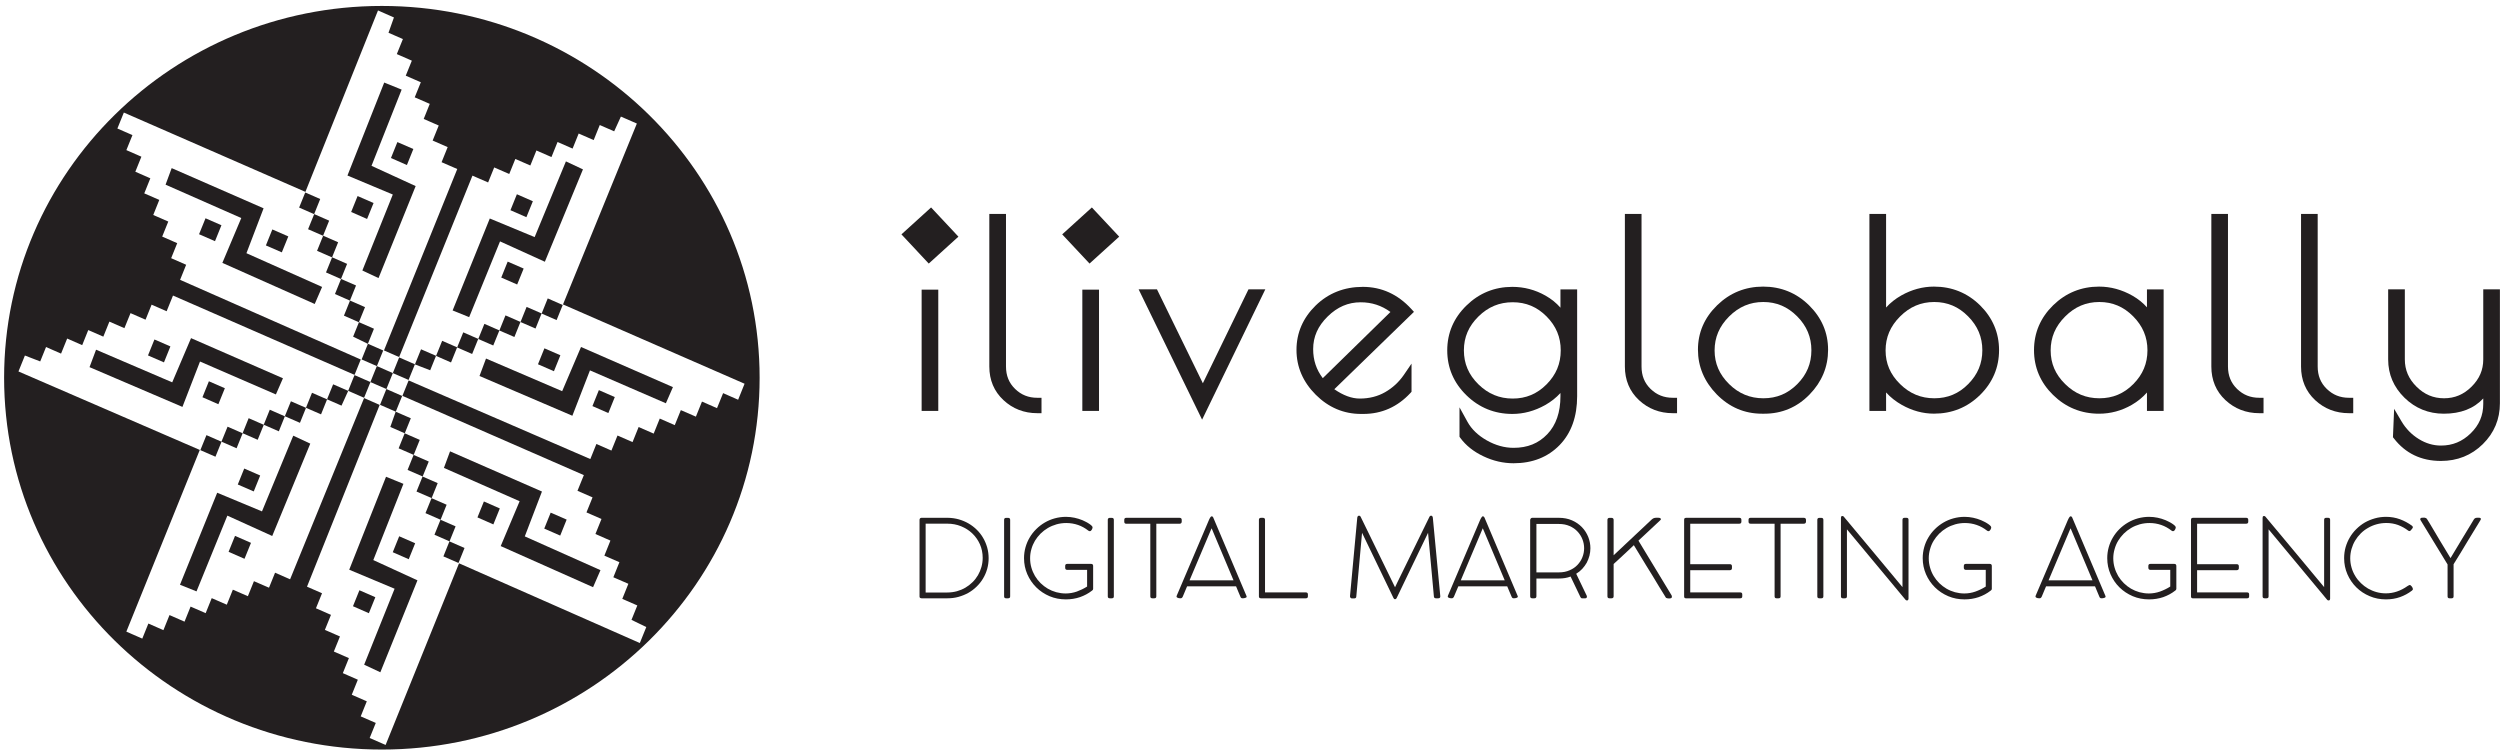 <?xml version="1.0" encoding="UTF-8"?> <svg xmlns="http://www.w3.org/2000/svg" width="106" height="32" viewBox="0 0 106 32" fill="none"> <g clip-path="url(#clip0_975_1017)"> <path d="M11.176 8.832L7.279 7.128L7.02 7.83L10.23 9.245L9.428 11.146L13.344 12.889L13.657 12.166L10.449 10.736L11.176 8.832Z" fill="#231F20"></path> <path d="M7.225 14.688L6.548 14.394L6.275 15.07L6.952 15.365L7.225 14.688Z" fill="#231F20"></path> <path d="M8.44 9.931L9.116 10.226L9.389 9.55L8.714 9.255L8.44 9.931Z" fill="#231F20"></path> <path d="M12.224 10.024L11.547 9.728L11.274 10.406L11.949 10.7L12.224 10.024Z" fill="#231F20"></path> <path d="M9.259 17.139L9.534 16.461L8.857 16.166L8.584 16.843L9.259 17.139Z" fill="#231F20"></path> <path d="M11.698 16.724L11.997 16.039L8.1 14.337L7.302 16.211L4.073 14.827L3.796 15.567L7.735 17.253L8.48 15.329L11.698 16.724Z" fill="#231F20"></path> <path d="M9.692 23.397L10.367 23.693L10.642 23.017L9.965 22.721L9.692 23.397Z" fill="#231F20"></path> <path d="M21.201 10.235L23.102 11.098L24.717 7.182L23.995 6.843L22.669 10.053L20.767 9.264L19.191 13.163L19.892 13.447L21.201 10.235Z" fill="#231F20"></path> <path d="M21.928 12.063L22.203 11.387L21.526 11.092L21.253 11.769L21.928 12.063Z" fill="#231F20"></path> <path d="M22.593 8.533L21.916 8.236L21.643 8.913L22.319 9.209L22.593 8.533Z" fill="#231F20"></path> <path d="M15.364 11.469L16.049 11.791L17.624 7.89L15.752 7.031L17.03 3.8L16.291 3.5L14.732 7.442L16.655 8.248L15.364 11.469Z" fill="#231F20"></path> <path d="M15.162 8.312L14.889 8.988L15.564 9.284L15.839 8.608L15.162 8.312Z" fill="#231F20"></path> <path d="M16.576 6.7L17.253 6.997L17.526 6.318L16.849 6.024L16.576 6.7Z" fill="#231F20"></path> <path d="M30.66 16.669L30.401 17.306L29.764 17.027L29.506 17.666L28.868 17.389L28.61 18.026L27.974 17.747L27.716 18.385L27.078 18.106L26.82 18.745L26.182 18.466L25.924 19.104L25.287 18.825L25.03 19.464L17.326 16.13L17.062 16.784L24.755 20.145L24.485 20.81L25.124 21.089L24.866 21.726L25.503 22.005L25.246 22.642L25.882 22.921L25.625 23.56L26.263 23.837L26.006 24.476L26.643 24.753L26.385 25.392L27.022 25.671L26.775 26.282L27.403 26.587L27.14 27.236L27.128 27.264L19.463 23.884L16.35 31.586L15.674 31.291L15.933 30.652L15.294 30.375L15.552 29.736L14.915 29.457L15.172 28.82L14.536 28.541L14.793 27.904L14.155 27.625L14.414 26.986L13.775 26.707L14.033 26.07L13.396 25.791L13.654 25.154L13.017 24.875L16.098 17.168L15.437 16.878L12.3 24.562L11.663 24.282L11.406 24.919L10.767 24.642L10.51 25.279L9.873 25.002L9.616 25.639L8.977 25.361L8.72 25.998L8.081 25.719L7.824 26.358L7.187 26.079L6.929 26.718L6.291 26.438L6.033 27.077L5.357 26.781L8.471 19.077L0.783 15.75L0.793 15.724L1.056 15.074L1.705 15.325L1.952 14.714L2.589 14.993L2.848 14.354L3.485 14.634L3.742 13.995L4.381 14.274L4.638 13.637L5.275 13.914L5.534 13.277L6.171 13.555L6.428 12.918L7.065 13.197L7.335 12.531L15.033 15.894L15.296 15.243L7.636 11.865L7.893 11.226L7.257 10.947L7.514 10.31L6.877 10.031L7.135 9.394L6.498 9.115L6.754 8.476L6.117 8.199L6.374 7.56L5.738 7.281L5.995 6.644L5.358 6.365L5.616 5.728L4.977 5.449L5.251 4.772L12.949 8.135L16.027 0.443L16.055 0.455L16.703 0.74L16.472 1.389L17.083 1.656L16.825 2.293L17.462 2.572L17.204 3.209L17.843 3.488L17.584 4.127L18.222 4.404L17.965 5.043L18.602 5.322L18.344 5.959L18.981 6.238L18.723 6.877L19.388 7.166L16.281 14.858L16.923 15.139L20.032 7.447L20.696 7.736L20.954 7.099L21.592 7.377L21.85 6.74L22.486 7.017L22.744 6.38L23.382 6.659L23.64 6.021L24.278 6.3L24.536 5.661L25.172 5.94L25.43 5.301L26.041 5.568L26.326 4.943L26.975 5.226L27.003 5.238L23.871 12.908L31.57 16.27L31.297 16.949L30.66 16.669ZM16.19 0.252C7.345 0.252 0.174 7.31 0.174 16.017C0.174 24.723 7.345 31.781 16.19 31.781C25.037 31.781 32.208 24.723 32.208 16.017C32.208 7.31 25.037 0.252 16.19 0.252Z" fill="#231F20"></path> <path d="M21.173 14.012L21.81 14.289L22.067 13.652L22.706 13.93L22.963 13.293L23.6 13.572L23.859 12.932L23.224 12.652L22.967 13.291L22.328 13.012L22.071 13.651L21.432 13.372L21.175 14.01L20.538 13.731L20.28 14.37L19.642 14.091L19.384 14.728L18.748 14.45L18.49 15.087L17.852 14.81L17.594 15.447L16.924 15.154L16.656 15.819L15.98 15.522L16.248 14.86L15.599 14.575L15.856 13.938L15.218 13.659L15.477 13.022L14.838 12.743L15.096 12.104L14.459 11.827L14.717 11.188L14.08 10.909L14.337 10.272L13.699 9.993L13.956 9.356L13.32 9.077L13.577 8.438L12.942 8.161L12.683 8.801L13.321 9.081L13.062 9.719L13.701 9.997L13.443 10.635L14.08 10.914L13.822 11.551L14.459 11.831L14.202 12.467L14.84 12.747L14.583 13.384L15.219 13.663L14.972 14.274L15.599 14.579L15.338 15.229L15.332 15.24L15.978 15.522L15.705 16.199L15.031 15.904L14.762 16.572L14.125 16.295L13.866 16.932L13.229 16.654L12.972 17.291L12.335 17.014L12.076 17.651L11.439 17.372L11.181 18.01L10.543 17.731L10.286 18.37L9.649 18.091L9.389 18.728L8.753 18.45L8.495 19.086L9.135 19.365L9.393 18.728L10.031 19.007L10.289 18.368L10.926 18.647L11.185 18.009L11.822 18.288L12.079 17.649L12.718 17.928L12.975 17.291L13.612 17.569L13.869 16.932L14.48 17.199L14.765 16.572L15.414 16.856L15.437 16.865L15.707 16.2L16.382 16.495L16.114 17.163L16.129 17.17L16.778 17.454L16.549 18.103L17.159 18.37L16.902 19.009L17.538 19.286L17.281 19.925L17.918 20.202L17.66 20.841L18.299 21.118L18.04 21.757L18.678 22.036L18.421 22.673L19.057 22.952L18.8 23.591L19.44 23.87L19.696 23.235L19.059 22.956L19.317 22.317L18.68 22.039L18.937 21.401L18.3 21.123L18.558 20.485L17.919 20.206L18.179 19.569L17.54 19.289L17.798 18.651L17.161 18.373L17.419 17.735L16.78 17.457L17.051 16.788L16.383 16.495L16.656 15.819L17.325 16.11L17.328 16.098L17.591 15.449L18.24 15.7L18.487 15.089L19.123 15.368L19.381 14.731L20.019 15.009L20.277 14.372L20.914 14.649L21.173 14.012Z" fill="#231F20"></path> <path d="M21.23 23.154L25.146 24.897L25.46 24.175L22.251 22.743L22.979 20.841L19.082 19.137L18.822 19.839L22.032 21.252L21.23 23.154Z" fill="#231F20"></path> <path d="M22.81 15.445L23.487 15.74L23.76 15.063L23.083 14.769L22.81 15.445Z" fill="#231F20"></path> <path d="M24.026 22.031L23.349 21.736L23.076 22.413L23.753 22.709L24.026 22.031Z" fill="#231F20"></path> <path d="M23.836 16.586L20.607 15.202L20.331 15.942L24.268 17.628L25.014 15.704L28.233 17.099L28.532 16.414L24.635 14.712L23.836 16.586Z" fill="#231F20"></path> <path d="M25.119 17.218L25.794 17.514L26.067 16.836L25.392 16.541L25.119 17.218Z" fill="#231F20"></path> <path d="M15.914 25.322L15.239 25.027L14.966 25.704L15.64 26L15.914 25.322Z" fill="#231F20"></path> <path d="M20.244 21.938L20.919 22.235L21.192 21.558L20.517 21.262L20.244 21.938Z" fill="#231F20"></path> <path d="M10.355 19.866L10.082 20.543L10.759 20.837L11.032 20.161L10.355 19.866Z" fill="#231F20"></path> <path d="M11.108 21.683L9.209 20.892L7.631 24.793L8.332 25.075L9.64 21.863L11.542 22.726L13.156 18.81L12.434 18.473L11.108 21.683Z" fill="#231F20"></path> <path d="M17.33 23.711L17.603 23.034L16.926 22.738L16.653 23.414L17.33 23.711Z" fill="#231F20"></path> <path d="M17.105 20.515L16.368 20.214L14.807 24.156L16.731 24.962L15.44 28.183L16.126 28.505L17.7 24.606L15.828 23.747L17.105 20.515Z" fill="#231F20"></path> <path d="M41.613 24.039C41.578 24.164 41.528 24.281 41.465 24.39C41.401 24.498 41.325 24.598 41.232 24.687C41.142 24.777 41.041 24.854 40.93 24.919C40.82 24.983 40.7 25.032 40.571 25.069C40.443 25.103 40.307 25.122 40.168 25.122H39.247V22.204H40.175C40.376 22.204 40.568 22.24 40.749 22.313C40.93 22.387 41.088 22.486 41.224 22.616C41.359 22.745 41.467 22.897 41.547 23.074C41.626 23.252 41.666 23.444 41.666 23.652C41.666 23.786 41.648 23.914 41.613 24.039ZM41.683 22.805C41.61 22.678 41.519 22.563 41.415 22.461C41.311 22.358 41.194 22.269 41.065 22.194C40.937 22.12 40.799 22.062 40.651 22.02C40.503 21.979 40.35 21.957 40.19 21.955H39.065C39.042 21.957 39.023 21.966 39.009 21.981C38.995 21.997 38.988 22.017 38.988 22.043V25.298C38.988 25.324 38.997 25.342 39.018 25.353C39.037 25.363 39.056 25.368 39.077 25.368H40.175C40.335 25.368 40.489 25.349 40.637 25.308C40.785 25.267 40.924 25.211 41.055 25.139C41.184 25.065 41.302 24.978 41.408 24.873C41.514 24.77 41.606 24.656 41.681 24.529C41.758 24.402 41.815 24.267 41.857 24.122C41.897 23.976 41.918 23.827 41.918 23.668C41.918 23.51 41.897 23.358 41.857 23.214C41.815 23.069 41.758 22.931 41.683 22.805Z" fill="#231F20"></path> <path d="M42.744 21.957H42.661C42.633 21.957 42.612 21.964 42.596 21.978C42.582 21.993 42.574 22.014 42.574 22.038V25.286C42.574 25.341 42.603 25.368 42.661 25.368H42.744C42.802 25.368 42.831 25.341 42.831 25.286V22.038C42.831 22.014 42.822 21.993 42.809 21.978C42.793 21.964 42.77 21.957 42.744 21.957Z" fill="#231F20"></path> <path d="M46.264 23.909H45.25C45.192 23.909 45.164 23.938 45.164 23.995V24.077C45.164 24.103 45.171 24.123 45.185 24.139C45.201 24.154 45.221 24.163 45.25 24.163H46.093V24.87C45.954 24.957 45.809 25.027 45.658 25.082C45.505 25.135 45.348 25.163 45.185 25.163C45.048 25.163 44.916 25.144 44.787 25.11C44.658 25.074 44.538 25.024 44.426 24.959C44.315 24.894 44.214 24.815 44.12 24.724C44.028 24.632 43.95 24.533 43.884 24.423C43.819 24.312 43.767 24.194 43.731 24.067C43.694 23.94 43.677 23.808 43.677 23.671C43.677 23.538 43.694 23.408 43.731 23.283C43.765 23.156 43.818 23.038 43.882 22.928C43.95 22.819 44.028 22.718 44.12 22.625C44.214 22.533 44.317 22.454 44.43 22.387C44.545 22.32 44.667 22.269 44.799 22.231C44.929 22.195 45.066 22.176 45.211 22.176C45.385 22.176 45.552 22.204 45.711 22.259C45.867 22.313 46.012 22.394 46.143 22.497C46.164 22.514 46.185 22.522 46.206 22.522C46.225 22.522 46.243 22.515 46.257 22.503C46.271 22.491 46.283 22.476 46.292 22.459C46.302 22.442 46.31 22.425 46.316 22.406C46.321 22.387 46.325 22.373 46.325 22.361C46.325 22.336 46.309 22.31 46.276 22.281C46.245 22.252 46.206 22.223 46.161 22.195C46.118 22.166 46.07 22.14 46.02 22.116C45.971 22.093 45.928 22.074 45.895 22.056C45.785 22.012 45.672 21.976 45.557 21.952C45.441 21.928 45.321 21.914 45.196 21.914C45.032 21.914 44.874 21.937 44.722 21.978C44.571 22.019 44.43 22.079 44.298 22.156C44.167 22.233 44.047 22.324 43.939 22.432C43.83 22.538 43.737 22.656 43.661 22.786C43.584 22.914 43.525 23.053 43.482 23.202C43.44 23.353 43.419 23.507 43.419 23.666C43.419 23.909 43.466 24.135 43.558 24.348C43.651 24.56 43.778 24.745 43.938 24.904C44.098 25.062 44.286 25.187 44.501 25.279C44.717 25.37 44.949 25.414 45.194 25.414C45.404 25.414 45.603 25.382 45.79 25.319C45.978 25.253 46.147 25.163 46.298 25.045L46.306 25.038C46.331 25.026 46.347 25.003 46.349 24.969V23.99C46.347 23.937 46.318 23.909 46.264 23.909Z" fill="#231F20"></path> <path d="M47.141 21.957H47.057C47.029 21.957 47.008 21.964 46.993 21.978C46.978 21.993 46.97 22.014 46.97 22.038V25.286C46.97 25.341 46.999 25.368 47.057 25.368H47.141C47.2 25.368 47.227 25.341 47.227 25.286V22.038C47.227 22.014 47.22 21.993 47.205 21.978C47.189 21.964 47.168 21.957 47.141 21.957Z" fill="#231F20"></path> <path d="M50.081 22.183C50.096 22.166 50.105 22.145 50.105 22.12V22.039C50.105 22.009 50.095 21.99 50.079 21.976C50.061 21.962 50.039 21.955 50.013 21.955H47.755C47.697 21.955 47.669 21.985 47.669 22.039V22.12C47.669 22.178 47.697 22.207 47.755 22.207H48.773V25.286C48.773 25.341 48.802 25.368 48.858 25.368H48.941C48.999 25.368 49.028 25.341 49.028 25.286V22.207H50.013C50.042 22.207 50.065 22.199 50.081 22.183Z" fill="#231F20"></path> <path d="M50.437 24.606L51.368 22.406C51.368 22.404 51.368 22.402 51.372 22.402C51.386 22.433 51.399 22.464 51.414 22.495C51.426 22.526 51.439 22.558 51.451 22.587L52.301 24.606H50.437ZM52.847 25.26L51.441 21.942C51.427 21.909 51.403 21.892 51.372 21.892C51.363 21.892 51.353 21.897 51.342 21.907C51.332 21.919 51.32 21.931 51.309 21.949C51.3 21.964 51.29 21.981 51.281 22C51.271 22.019 51.264 22.034 51.259 22.048L49.894 25.255C49.888 25.269 49.884 25.281 49.884 25.294C49.884 25.315 49.9 25.332 49.931 25.346C49.962 25.361 50.004 25.368 50.058 25.368C50.096 25.368 50.128 25.344 50.149 25.298L50.333 24.86H52.409C52.44 24.933 52.471 25.009 52.502 25.084C52.532 25.159 52.564 25.233 52.596 25.306C52.612 25.348 52.642 25.368 52.682 25.368C52.727 25.368 52.767 25.363 52.804 25.349C52.84 25.337 52.858 25.322 52.858 25.305C52.858 25.298 52.856 25.291 52.854 25.281C52.854 25.272 52.85 25.265 52.847 25.26Z" fill="#231F20"></path> <path d="M55.369 25.118H53.637V22.039C53.637 22.01 53.63 21.99 53.614 21.978C53.597 21.964 53.578 21.955 53.55 21.955H53.466C53.438 21.955 53.416 21.964 53.4 21.978C53.384 21.993 53.378 22.012 53.378 22.039V25.286C53.378 25.313 53.384 25.334 53.4 25.348C53.416 25.361 53.437 25.368 53.465 25.368H55.369C55.396 25.368 55.417 25.361 55.432 25.348C55.448 25.332 55.455 25.312 55.455 25.286V25.202C55.455 25.175 55.448 25.152 55.432 25.139C55.417 25.125 55.396 25.118 55.369 25.118Z" fill="#231F20"></path> <path d="M60.731 21.892C60.721 21.873 60.704 21.865 60.676 21.865C60.646 21.865 60.625 21.878 60.611 21.908L59.247 24.694C59.23 24.726 59.214 24.76 59.199 24.796C59.183 24.831 59.168 24.865 59.151 24.897V24.904C59.151 24.902 59.15 24.902 59.15 24.901C59.148 24.901 59.148 24.899 59.148 24.897L57.69 21.908C57.676 21.878 57.656 21.865 57.626 21.865C57.6 21.865 57.579 21.873 57.569 21.892C57.556 21.911 57.55 21.93 57.548 21.952L57.24 25.279C57.24 25.305 57.247 25.327 57.261 25.344C57.275 25.363 57.296 25.372 57.323 25.372H57.421C57.478 25.372 57.508 25.343 57.508 25.284L57.751 22.591L59.082 25.353C59.098 25.389 59.12 25.406 59.148 25.406C59.169 25.406 59.185 25.399 59.195 25.389C59.206 25.377 59.214 25.365 59.22 25.353C59.442 24.889 59.665 24.428 59.884 23.971C60.103 23.515 60.326 23.055 60.55 22.591L60.796 25.279C60.796 25.306 60.803 25.329 60.817 25.344C60.832 25.361 60.855 25.368 60.886 25.368H60.984C61.039 25.368 61.069 25.341 61.069 25.286L60.752 21.952C60.751 21.93 60.742 21.911 60.731 21.892Z" fill="#231F20"></path> <path d="M61.937 24.606L62.866 22.406C62.866 22.404 62.868 22.402 62.871 22.402C62.885 22.433 62.898 22.464 62.911 22.495C62.925 22.526 62.937 22.558 62.95 22.587L63.8 24.606H61.937ZM64.345 25.26L62.941 21.942C62.925 21.909 62.901 21.892 62.871 21.892C62.861 21.892 62.852 21.897 62.84 21.907C62.83 21.919 62.819 21.931 62.809 21.949C62.798 21.964 62.788 21.981 62.779 22C62.771 22.019 62.762 22.034 62.756 22.048L61.393 25.255C61.387 25.269 61.384 25.281 61.384 25.294C61.384 25.315 61.399 25.332 61.431 25.346C61.462 25.361 61.502 25.368 61.556 25.368C61.594 25.368 61.626 25.344 61.648 25.298L61.833 24.86H63.906C63.938 24.933 63.969 25.009 64 25.084C64.032 25.159 64.063 25.233 64.094 25.306C64.112 25.348 64.14 25.368 64.18 25.368C64.225 25.368 64.267 25.363 64.302 25.349C64.338 25.337 64.355 25.322 64.355 25.305C64.355 25.298 64.355 25.291 64.354 25.281C64.352 25.272 64.348 25.265 64.345 25.26Z" fill="#231F20"></path> <path d="M67.094 23.625C67.047 23.747 66.975 23.856 66.885 23.952C66.795 24.048 66.682 24.125 66.549 24.181C66.417 24.24 66.267 24.269 66.097 24.269H65.144V22.216H66.097C66.267 22.216 66.417 22.245 66.549 22.303C66.682 22.361 66.795 22.438 66.885 22.536C66.975 22.632 67.047 22.741 67.094 22.865C67.143 22.988 67.167 23.115 67.167 23.245C67.167 23.375 67.143 23.502 67.094 23.625ZM67.075 22.353C66.958 22.233 66.819 22.135 66.653 22.063C66.488 21.991 66.302 21.955 66.097 21.955H64.959C64.938 21.957 64.919 21.968 64.904 21.985C64.888 22.002 64.879 22.024 64.879 22.051V25.281C64.879 25.339 64.909 25.368 64.968 25.368H65.055C65.114 25.368 65.144 25.339 65.144 25.281V24.529H66.097C66.283 24.529 66.448 24.502 66.593 24.445L67.012 25.32C67.028 25.353 67.05 25.368 67.08 25.368H67.217C67.24 25.368 67.256 25.361 67.268 25.348C67.28 25.334 67.285 25.319 67.285 25.303C67.285 25.296 67.285 25.288 67.283 25.279C67.281 25.27 67.28 25.264 67.278 25.26L66.831 24.327C66.927 24.27 67.012 24.2 67.087 24.12C67.162 24.039 67.224 23.952 67.277 23.86C67.327 23.765 67.365 23.666 67.393 23.562C67.419 23.459 67.433 23.353 67.433 23.245C67.433 23.08 67.402 22.919 67.341 22.765C67.278 22.611 67.191 22.473 67.075 22.353Z" fill="#231F20"></path> <path d="M69.47 22.923L70.397 22.056C70.413 22.043 70.422 22.031 70.422 22.019C70.422 21.991 70.408 21.973 70.384 21.964C70.358 21.955 70.33 21.952 70.297 21.952C70.266 21.952 70.239 21.952 70.215 21.952C70.191 21.954 70.168 21.957 70.149 21.961C70.128 21.966 70.109 21.973 70.09 21.983C70.07 21.993 70.051 22.009 70.032 22.027L68.418 23.544V22.043C68.418 22.015 68.411 21.995 68.393 21.979C68.378 21.964 68.355 21.957 68.329 21.957H68.242C68.214 21.957 68.19 21.964 68.176 21.981C68.162 21.997 68.155 22.017 68.155 22.043V25.281C68.155 25.339 68.183 25.368 68.242 25.368H68.327C68.388 25.368 68.418 25.339 68.418 25.281V23.913L68.672 23.68C68.774 23.586 68.876 23.493 68.974 23.399C69.072 23.305 69.173 23.209 69.275 23.115L69.523 23.524C69.613 23.673 69.704 23.822 69.796 23.973C69.89 24.123 69.98 24.27 70.069 24.414C70.165 24.574 70.258 24.73 70.352 24.884C70.446 25.036 70.542 25.192 70.638 25.348C70.65 25.356 70.667 25.361 70.695 25.368C70.721 25.373 70.744 25.375 70.767 25.375C70.85 25.375 70.89 25.353 70.89 25.305C70.89 25.284 70.886 25.265 70.878 25.247L69.47 22.923Z" fill="#231F20"></path> <path d="M73.783 25.118H71.666V24.176H73.347C73.374 24.176 73.397 24.168 73.413 24.152C73.426 24.137 73.435 24.118 73.435 24.091V24.009C73.435 23.978 73.426 23.955 73.411 23.942C73.393 23.928 73.373 23.921 73.347 23.921H71.666V22.205H73.747C73.775 22.205 73.797 22.199 73.812 22.183C73.827 22.168 73.835 22.147 73.835 22.122V22.041C73.835 21.985 73.806 21.955 73.747 21.955H71.492C71.471 21.955 71.452 21.962 71.433 21.971C71.415 21.981 71.407 22.003 71.407 22.039V25.288C71.407 25.313 71.412 25.332 71.424 25.346C71.436 25.361 71.454 25.368 71.481 25.368H73.785C73.844 25.368 73.872 25.341 73.872 25.286V25.202C73.872 25.145 73.842 25.118 73.783 25.118Z" fill="#231F20"></path> <path d="M76.482 21.955H74.225C74.168 21.955 74.138 21.983 74.138 22.038V22.12C74.138 22.178 74.168 22.205 74.225 22.205H75.243V25.286C75.243 25.341 75.271 25.368 75.326 25.368H75.411C75.469 25.368 75.497 25.341 75.497 25.286V22.205H76.482C76.511 22.205 76.534 22.199 76.549 22.183C76.565 22.166 76.574 22.145 76.574 22.12V22.038C76.574 22.01 76.565 21.99 76.548 21.976C76.53 21.962 76.509 21.955 76.482 21.955Z" fill="#231F20"></path> <path d="M77.226 21.957H77.141C77.113 21.957 77.092 21.964 77.077 21.978C77.062 21.993 77.054 22.014 77.054 22.038V25.286C77.054 25.341 77.083 25.368 77.141 25.368H77.226C77.282 25.368 77.311 25.341 77.311 25.286V22.038C77.311 22.014 77.302 21.993 77.289 21.978C77.271 21.964 77.25 21.957 77.226 21.957Z" fill="#231F20"></path> <path d="M80.838 21.955H80.752C80.695 21.955 80.665 21.983 80.665 22.038V24.894C80.25 24.392 79.834 23.894 79.42 23.397C79.008 22.902 78.592 22.404 78.174 21.904C78.157 21.887 78.138 21.878 78.117 21.878C78.091 21.878 78.073 21.887 78.066 21.904C78.06 21.923 78.056 21.94 78.056 21.955V25.286C78.056 25.341 78.085 25.368 78.141 25.368H78.225C78.282 25.368 78.31 25.341 78.31 25.286V22.444L80.792 25.428C80.808 25.449 80.829 25.459 80.855 25.459C80.882 25.459 80.899 25.45 80.907 25.435C80.915 25.418 80.92 25.402 80.921 25.387V22.038C80.921 21.983 80.894 21.955 80.838 21.955Z" fill="#231F20"></path> <path d="M84.368 23.909H83.353C83.296 23.909 83.266 23.938 83.266 23.995V24.077C83.266 24.103 83.275 24.123 83.289 24.139C83.305 24.154 83.326 24.163 83.353 24.163H84.196V24.87C84.058 24.957 83.912 25.027 83.76 25.082C83.609 25.135 83.451 25.163 83.289 25.163C83.152 25.163 83.019 25.144 82.891 25.11C82.762 25.074 82.642 25.024 82.531 24.959C82.419 24.894 82.317 24.815 82.224 24.724C82.132 24.632 82.054 24.533 81.988 24.423C81.921 24.312 81.871 24.194 81.835 24.067C81.798 23.94 81.779 23.808 81.779 23.671C81.779 23.538 81.798 23.408 81.835 23.283C81.869 23.156 81.92 23.038 81.986 22.928C82.052 22.819 82.132 22.718 82.224 22.625C82.317 22.533 82.421 22.454 82.534 22.387C82.647 22.32 82.771 22.269 82.903 22.231C83.034 22.195 83.171 22.176 83.313 22.176C83.489 22.176 83.656 22.204 83.813 22.259C83.971 22.313 84.115 22.394 84.248 22.497C84.267 22.514 84.29 22.522 84.311 22.522C84.33 22.522 84.345 22.515 84.359 22.503C84.373 22.491 84.385 22.476 84.396 22.459C84.406 22.442 84.413 22.425 84.42 22.406C84.425 22.387 84.428 22.373 84.428 22.361C84.428 22.336 84.411 22.31 84.38 22.281C84.347 22.252 84.311 22.223 84.265 22.195C84.222 22.166 84.175 22.14 84.124 22.116C84.074 22.093 84.032 22.074 83.997 22.056C83.889 22.012 83.776 21.976 83.66 21.952C83.545 21.928 83.425 21.914 83.299 21.914C83.134 21.914 82.978 21.937 82.826 21.978C82.675 22.019 82.534 22.079 82.402 22.156C82.272 22.233 82.151 22.324 82.043 22.432C81.934 22.538 81.842 22.656 81.765 22.786C81.687 22.914 81.627 23.053 81.586 23.202C81.544 23.353 81.523 23.507 81.523 23.666C81.523 23.909 81.57 24.135 81.662 24.348C81.754 24.56 81.882 24.745 82.042 24.904C82.202 25.062 82.39 25.187 82.606 25.279C82.821 25.37 83.053 25.414 83.298 25.414C83.508 25.414 83.707 25.382 83.894 25.319C84.081 25.253 84.251 25.163 84.401 25.045L84.409 25.038C84.436 25.026 84.45 25.003 84.453 24.969V23.99C84.45 23.937 84.422 23.909 84.368 23.909Z" fill="#231F20"></path> <path d="M86.859 24.606L87.788 22.406C87.788 22.404 87.79 22.402 87.792 22.402C87.805 22.433 87.82 22.464 87.834 22.495C87.846 22.526 87.858 22.558 87.872 22.587L88.721 24.606H86.859ZM89.267 25.26L87.861 21.942C87.847 21.909 87.823 21.892 87.792 21.892C87.783 21.892 87.772 21.897 87.762 21.907C87.752 21.919 87.74 21.931 87.729 21.949C87.72 21.964 87.71 21.981 87.701 22C87.691 22.019 87.684 22.034 87.678 22.048L86.313 25.255C86.308 25.269 86.304 25.281 86.304 25.294C86.304 25.315 86.32 25.332 86.351 25.346C86.382 25.361 86.424 25.368 86.478 25.368C86.516 25.368 86.548 25.344 86.569 25.298L86.753 24.86H88.829C88.86 24.933 88.891 25.009 88.922 25.084C88.952 25.159 88.984 25.233 89.015 25.306C89.032 25.348 89.062 25.368 89.102 25.368C89.147 25.368 89.187 25.363 89.224 25.349C89.26 25.337 89.277 25.322 89.277 25.305C89.277 25.298 89.276 25.291 89.274 25.281C89.274 25.272 89.27 25.265 89.267 25.26Z" fill="#231F20"></path> <path d="M92.192 23.909H91.177C91.12 23.909 91.09 23.938 91.09 23.995V24.077C91.09 24.103 91.099 24.123 91.113 24.139C91.128 24.154 91.149 24.163 91.177 24.163H92.019V24.87C91.882 24.957 91.736 25.027 91.585 25.082C91.433 25.135 91.275 25.163 91.111 25.163C90.976 25.163 90.843 25.144 90.715 25.11C90.586 25.074 90.466 25.024 90.354 24.959C90.243 24.894 90.141 24.815 90.048 24.724C89.956 24.632 89.878 24.533 89.811 24.423C89.747 24.312 89.695 24.194 89.659 24.067C89.622 23.94 89.603 23.808 89.603 23.671C89.603 23.538 89.622 23.408 89.659 23.283C89.693 23.156 89.744 23.038 89.81 22.928C89.876 22.819 89.956 22.718 90.048 22.625C90.141 22.533 90.245 22.454 90.358 22.387C90.471 22.32 90.594 22.269 90.725 22.231C90.857 22.195 90.995 22.176 91.137 22.176C91.313 22.176 91.48 22.204 91.638 22.259C91.795 22.313 91.939 22.394 92.072 22.497C92.091 22.514 92.113 22.522 92.134 22.522C92.153 22.522 92.169 22.515 92.183 22.503C92.199 22.491 92.209 22.476 92.22 22.459C92.23 22.442 92.237 22.425 92.244 22.406C92.249 22.387 92.253 22.373 92.253 22.361C92.253 22.336 92.235 22.31 92.204 22.281C92.171 22.252 92.134 22.223 92.089 22.195C92.046 22.166 91.997 22.14 91.948 22.116C91.898 22.093 91.856 22.074 91.821 22.056C91.713 22.012 91.6 21.976 91.485 21.952C91.368 21.928 91.249 21.914 91.124 21.914C90.958 21.914 90.802 21.937 90.648 21.978C90.499 22.019 90.358 22.079 90.226 22.156C90.095 22.233 89.974 22.324 89.865 22.432C89.758 22.538 89.665 22.656 89.589 22.786C89.511 22.914 89.452 23.053 89.41 23.202C89.368 23.353 89.347 23.507 89.347 23.666C89.347 23.909 89.394 24.135 89.486 24.348C89.579 24.56 89.704 24.745 89.865 24.904C90.026 25.062 90.214 25.187 90.429 25.279C90.645 25.37 90.875 25.414 91.122 25.414C91.33 25.414 91.531 25.382 91.719 25.319C91.905 25.253 92.075 25.163 92.225 25.045L92.233 25.038C92.259 25.026 92.273 25.003 92.277 24.969V23.99C92.273 23.937 92.245 23.909 92.192 23.909Z" fill="#231F20"></path> <path d="M95.274 25.118H93.157V24.176H94.838C94.865 24.176 94.888 24.168 94.904 24.152C94.919 24.137 94.927 24.118 94.927 24.091V24.009C94.927 23.978 94.918 23.955 94.902 23.942C94.886 23.928 94.864 23.921 94.838 23.921H93.157V22.205H95.238C95.267 22.205 95.29 22.199 95.304 22.183C95.32 22.168 95.326 22.147 95.326 22.122V22.041C95.326 21.985 95.297 21.955 95.238 21.955H92.985C92.962 21.955 92.943 21.962 92.926 21.971C92.907 21.981 92.898 22.003 92.898 22.039V25.288C92.898 25.313 92.905 25.332 92.915 25.346C92.927 25.361 92.946 25.368 92.973 25.368H95.278C95.335 25.368 95.363 25.341 95.363 25.286V25.202C95.363 25.145 95.335 25.118 95.274 25.118Z" fill="#231F20"></path> <path d="M98.714 21.955H98.63C98.573 21.955 98.543 21.983 98.543 22.038V24.894C98.126 24.392 97.71 23.894 97.298 23.397C96.885 22.902 96.47 22.404 96.052 21.904C96.035 21.887 96.016 21.878 95.995 21.878C95.967 21.878 95.951 21.887 95.944 21.904C95.937 21.923 95.934 21.94 95.934 21.955V25.286C95.934 25.341 95.962 25.368 96.019 25.368H96.102C96.16 25.368 96.188 25.341 96.188 25.286V22.444L98.669 25.428C98.686 25.449 98.705 25.459 98.733 25.459C98.759 25.459 98.776 25.45 98.784 25.435C98.792 25.418 98.797 25.402 98.797 25.387V22.038C98.797 21.983 98.77 21.955 98.714 21.955Z" fill="#231F20"></path> <path d="M102.258 24.866C102.246 24.849 102.23 24.834 102.214 24.822C102.201 24.81 102.188 24.803 102.176 24.803C102.168 24.803 102.155 24.808 102.139 24.815L102.08 24.848C101.788 25.055 101.482 25.158 101.16 25.158C101.024 25.158 100.892 25.14 100.765 25.105C100.638 25.07 100.52 25.019 100.407 24.956C100.295 24.89 100.193 24.813 100.101 24.723C100.007 24.632 99.926 24.531 99.861 24.421C99.794 24.312 99.742 24.194 99.706 24.067C99.669 23.94 99.65 23.808 99.65 23.67C99.65 23.536 99.669 23.406 99.704 23.279C99.74 23.152 99.791 23.034 99.857 22.923C99.923 22.812 100.003 22.711 100.095 22.618C100.187 22.526 100.29 22.447 100.407 22.382C100.52 22.315 100.643 22.264 100.776 22.228C100.906 22.192 101.043 22.175 101.186 22.175C101.36 22.175 101.525 22.204 101.679 22.26C101.832 22.319 101.976 22.397 102.108 22.498C102.12 22.507 102.129 22.512 102.138 22.514C102.145 22.515 102.152 22.517 102.155 22.517H102.164C102.176 22.517 102.188 22.512 102.201 22.502C102.213 22.491 102.225 22.478 102.235 22.466C102.247 22.452 102.258 22.44 102.265 22.428C102.274 22.418 102.279 22.409 102.282 22.408C102.298 22.387 102.305 22.37 102.305 22.356C102.305 22.332 102.293 22.31 102.268 22.291C102.11 22.175 101.94 22.084 101.755 22.015C101.573 21.949 101.376 21.914 101.169 21.914C101.005 21.914 100.847 21.935 100.696 21.978C100.544 22.021 100.402 22.079 100.269 22.154C100.139 22.231 100.019 22.322 99.911 22.43C99.801 22.536 99.709 22.656 99.632 22.786C99.556 22.914 99.497 23.053 99.453 23.202C99.412 23.351 99.391 23.505 99.391 23.666C99.391 23.908 99.438 24.135 99.53 24.348C99.622 24.56 99.749 24.745 99.909 24.904C100.069 25.062 100.257 25.187 100.473 25.277C100.688 25.37 100.92 25.414 101.165 25.414C101.377 25.414 101.577 25.382 101.76 25.317C101.943 25.252 102.112 25.161 102.265 25.043C102.279 25.033 102.287 25.022 102.294 25.012C102.303 25.002 102.307 24.99 102.307 24.976C102.307 24.961 102.303 24.944 102.293 24.923C102.284 24.902 102.272 24.884 102.258 24.866Z" fill="#231F20"></path> <path d="M105.142 21.955C105.13 21.954 105.115 21.952 105.097 21.952H105.048C105.012 21.952 104.986 21.955 104.965 21.962C104.946 21.969 104.93 21.978 104.918 21.99C104.906 22.002 104.895 22.015 104.887 22.031C104.878 22.046 104.867 22.063 104.857 22.082C104.697 22.348 104.537 22.611 104.378 22.872C104.222 23.134 104.062 23.397 103.902 23.664C103.75 23.414 103.601 23.166 103.451 22.918C103.303 22.671 103.155 22.421 103.006 22.169L102.912 22.019C102.898 21.995 102.882 21.979 102.865 21.969C102.846 21.959 102.827 21.952 102.808 21.95C102.788 21.949 102.769 21.947 102.75 21.949C102.731 21.95 102.71 21.952 102.693 21.952C102.673 21.952 102.656 21.957 102.641 21.969C102.625 21.981 102.618 21.995 102.618 22.012C102.618 22.029 102.625 22.046 102.639 22.067L103.777 23.933V25.284C103.777 25.341 103.803 25.368 103.86 25.368H103.949C104.005 25.368 104.032 25.341 104.032 25.284V23.923C104.226 23.615 104.415 23.303 104.601 22.99C104.789 22.678 104.979 22.366 105.17 22.056C105.177 22.046 105.182 22.038 105.184 22.027C105.188 22.019 105.189 22.01 105.189 22.003C105.189 21.99 105.184 21.978 105.175 21.971C105.167 21.964 105.156 21.959 105.142 21.955Z" fill="#231F20"></path> <path d="M40.637 10.034L39.478 8.796L38.221 9.937L39.379 11.175L40.637 10.034Z" fill="#231F20"></path> <path d="M45.037 9.937L46.196 11.175L47.454 10.034L46.295 8.796L45.037 9.937Z" fill="#231F20"></path> <path d="M39.077 17.423H39.783V12.281H39.077V17.423Z" fill="#231F20"></path> <path d="M44.16 17.519V16.866H43.979C43.607 16.866 43.299 16.743 43.04 16.49C42.781 16.238 42.654 15.928 42.654 15.539V9.07H41.947V15.539C41.947 16.115 42.149 16.594 42.546 16.964C42.939 17.332 43.423 17.519 43.979 17.519H44.16Z" fill="#231F20"></path> <path d="M45.891 17.423H46.598V12.281H45.891V17.423Z" fill="#231F20"></path> <path d="M53.649 12.269H52.935L51.001 16.25L49.056 12.269H48.278L50.969 17.794L53.649 12.269Z" fill="#231F20"></path> <path d="M56.086 16.034C55.811 15.673 55.678 15.269 55.678 14.803C55.678 14.279 55.877 13.827 56.292 13.42C56.704 13.014 57.162 12.817 57.692 12.817C58.162 12.817 58.577 12.952 58.955 13.228L56.086 16.034ZM57.805 17.551C58.584 17.551 59.256 17.252 59.802 16.663L59.849 16.611V15.418L59.521 15.899C59.312 16.202 59.045 16.447 58.729 16.628C58.416 16.808 58.054 16.899 57.654 16.899C57.314 16.899 56.951 16.765 56.575 16.503L59.952 13.223L59.836 13.096C59.268 12.478 58.577 12.163 57.784 12.163C56.995 12.163 56.321 12.43 55.782 12.956C55.244 13.483 54.971 14.115 54.971 14.836C54.971 15.557 55.246 16.195 55.787 16.736C56.328 17.277 56.975 17.551 57.708 17.551H57.805Z" fill="#231F20"></path> <path d="M62.069 14.856C62.069 14.296 62.271 13.827 62.685 13.42C63.096 13.014 63.572 12.815 64.14 12.815C64.703 12.815 65.175 13.014 65.575 13.418C65.979 13.825 66.175 14.296 66.175 14.856C66.175 15.42 65.979 15.889 65.575 16.296C65.175 16.7 64.703 16.899 64.14 16.899C63.572 16.899 63.098 16.7 62.684 16.295C62.271 15.889 62.069 15.418 62.069 14.856ZM64.123 17.551C64.599 17.551 65.067 17.425 65.513 17.176C65.766 17.033 65.984 16.861 66.163 16.663V16.798C66.163 17.481 65.977 18.022 65.606 18.409C65.234 18.8 64.766 18.988 64.176 18.988C63.792 18.988 63.409 18.882 63.037 18.671C62.668 18.461 62.393 18.197 62.222 17.887L61.883 17.271V18.519L61.916 18.565C62.15 18.885 62.478 19.149 62.896 19.346C63.308 19.543 63.739 19.642 64.176 19.642C64.975 19.642 65.63 19.382 66.127 18.872C66.621 18.363 66.871 17.666 66.871 16.798V12.271H66.163V13.046C65.987 12.844 65.775 12.673 65.528 12.534C65.095 12.288 64.622 12.163 64.123 12.163C63.369 12.163 62.713 12.43 62.176 12.956C61.636 13.481 61.363 14.122 61.363 14.856C61.363 15.592 61.636 16.233 62.176 16.759C62.713 17.284 63.369 17.551 64.123 17.551Z" fill="#231F20"></path> <path d="M69.985 16.491C69.726 16.238 69.601 15.928 69.601 15.539V9.07H68.895V15.539C68.895 16.115 69.096 16.593 69.491 16.964C69.886 17.332 70.368 17.519 70.927 17.519H71.107V16.866H70.927C70.552 16.866 70.246 16.743 69.985 16.491Z" fill="#231F20"></path> <path d="M76.803 14.851C76.803 15.409 76.609 15.879 76.205 16.286C75.803 16.69 75.334 16.887 74.768 16.887C74.202 16.887 73.726 16.69 73.313 16.284C72.901 15.877 72.699 15.411 72.699 14.858C72.699 14.303 72.901 13.832 73.313 13.42C73.728 13.007 74.201 12.805 74.763 12.805C75.325 12.805 75.794 13.005 76.2 13.413C76.607 13.824 76.803 14.295 76.803 14.851ZM74.758 12.152C73.999 12.152 73.343 12.42 72.805 12.945C72.266 13.471 71.993 14.103 71.993 14.825C71.993 15.545 72.263 16.183 72.792 16.724C73.324 17.265 73.968 17.541 74.709 17.541H74.806C75.554 17.541 76.2 17.267 76.724 16.728C77.246 16.192 77.511 15.553 77.511 14.831C77.511 14.106 77.24 13.473 76.704 12.945C76.17 12.42 75.514 12.152 74.758 12.152Z" fill="#231F20"></path> <path d="M84.051 14.851C84.051 15.409 83.856 15.878 83.453 16.284C83.053 16.69 82.581 16.887 82.017 16.887C81.45 16.887 80.975 16.69 80.561 16.282C80.149 15.877 79.949 15.411 79.949 14.858C79.949 14.303 80.149 13.832 80.563 13.419C80.975 13.007 81.449 12.805 82.011 12.805C82.572 12.805 83.042 13.003 83.447 13.413C83.855 13.824 84.051 14.294 84.051 14.851ZM82 12.152C81.522 12.152 81.055 12.279 80.615 12.527C80.365 12.669 80.147 12.841 79.97 13.039V9.07H79.263V17.423H79.97V16.64C80.159 16.848 80.384 17.026 80.643 17.171C81.08 17.416 81.537 17.539 82 17.539C82.762 17.539 83.418 17.274 83.954 16.747C84.488 16.221 84.76 15.582 84.76 14.846C84.76 14.111 84.488 13.473 83.954 12.945C83.418 12.419 82.762 12.152 82 12.152Z" fill="#231F20"></path> <path d="M86.948 14.856C86.948 14.303 87.148 13.834 87.562 13.42C87.974 13.007 88.448 12.805 89.011 12.805C89.571 12.805 90.041 13.004 90.447 13.413C90.854 13.824 91.052 14.295 91.052 14.851C91.052 15.411 90.855 15.879 90.454 16.284C90.052 16.69 89.582 16.887 89.016 16.887C88.449 16.887 87.974 16.69 87.562 16.283C87.148 15.877 86.948 15.411 86.948 14.856ZM88.999 17.541C89.492 17.541 89.959 17.414 90.391 17.164C90.638 17.021 90.852 16.846 91.031 16.642V17.423H91.738V12.271H91.031V13.031C90.864 12.842 90.661 12.678 90.419 12.539C89.97 12.283 89.493 12.152 88.999 12.152C88.246 12.152 87.59 12.42 87.052 12.945C86.515 13.471 86.242 14.111 86.242 14.848C86.242 15.582 86.515 16.223 87.052 16.748C87.59 17.274 88.246 17.541 88.999 17.541Z" fill="#231F20"></path> <path d="M95.974 16.866H95.793C95.421 16.866 95.113 16.743 94.852 16.491C94.593 16.238 94.466 15.926 94.466 15.539V9.07H93.761V15.539C93.761 16.115 93.961 16.594 94.357 16.964C94.752 17.332 95.236 17.519 95.793 17.519H95.974V16.866Z" fill="#231F20"></path> <path d="M99.596 17.519H99.777V16.866H99.596C99.224 16.866 98.916 16.743 98.655 16.49C98.396 16.238 98.27 15.928 98.27 15.539V9.07H97.564V15.539C97.564 16.115 97.766 16.594 98.16 16.964C98.555 17.332 99.037 17.519 99.596 17.519Z" fill="#231F20"></path> <path d="M105.29 12.269V15.241C105.29 15.687 105.127 16.065 104.794 16.395C104.462 16.726 104.081 16.887 103.627 16.887C103.174 16.887 102.792 16.726 102.46 16.395C102.127 16.065 101.965 15.687 101.965 15.241V12.269H101.258V15.241C101.258 15.87 101.492 16.416 101.951 16.865C102.409 17.313 102.971 17.541 103.616 17.541C104.332 17.541 104.892 17.324 105.29 16.894V17.128C105.29 17.618 105.115 18.024 104.758 18.373C104.399 18.723 103.987 18.892 103.496 18.892C103.171 18.892 102.856 18.8 102.557 18.615C102.256 18.43 102.007 18.176 101.821 17.86L101.511 17.334L101.461 18.539L101.501 18.589C101.99 19.224 102.661 19.544 103.496 19.544C104.192 19.544 104.791 19.305 105.271 18.832C105.751 18.36 105.996 17.776 105.996 17.098V12.269H105.29Z" fill="#231F20"></path> </g> <defs> <clipPath id="clip0_975_1017"> <rect width="106" height="32" fill="white"></rect> </clipPath> </defs> </svg> 